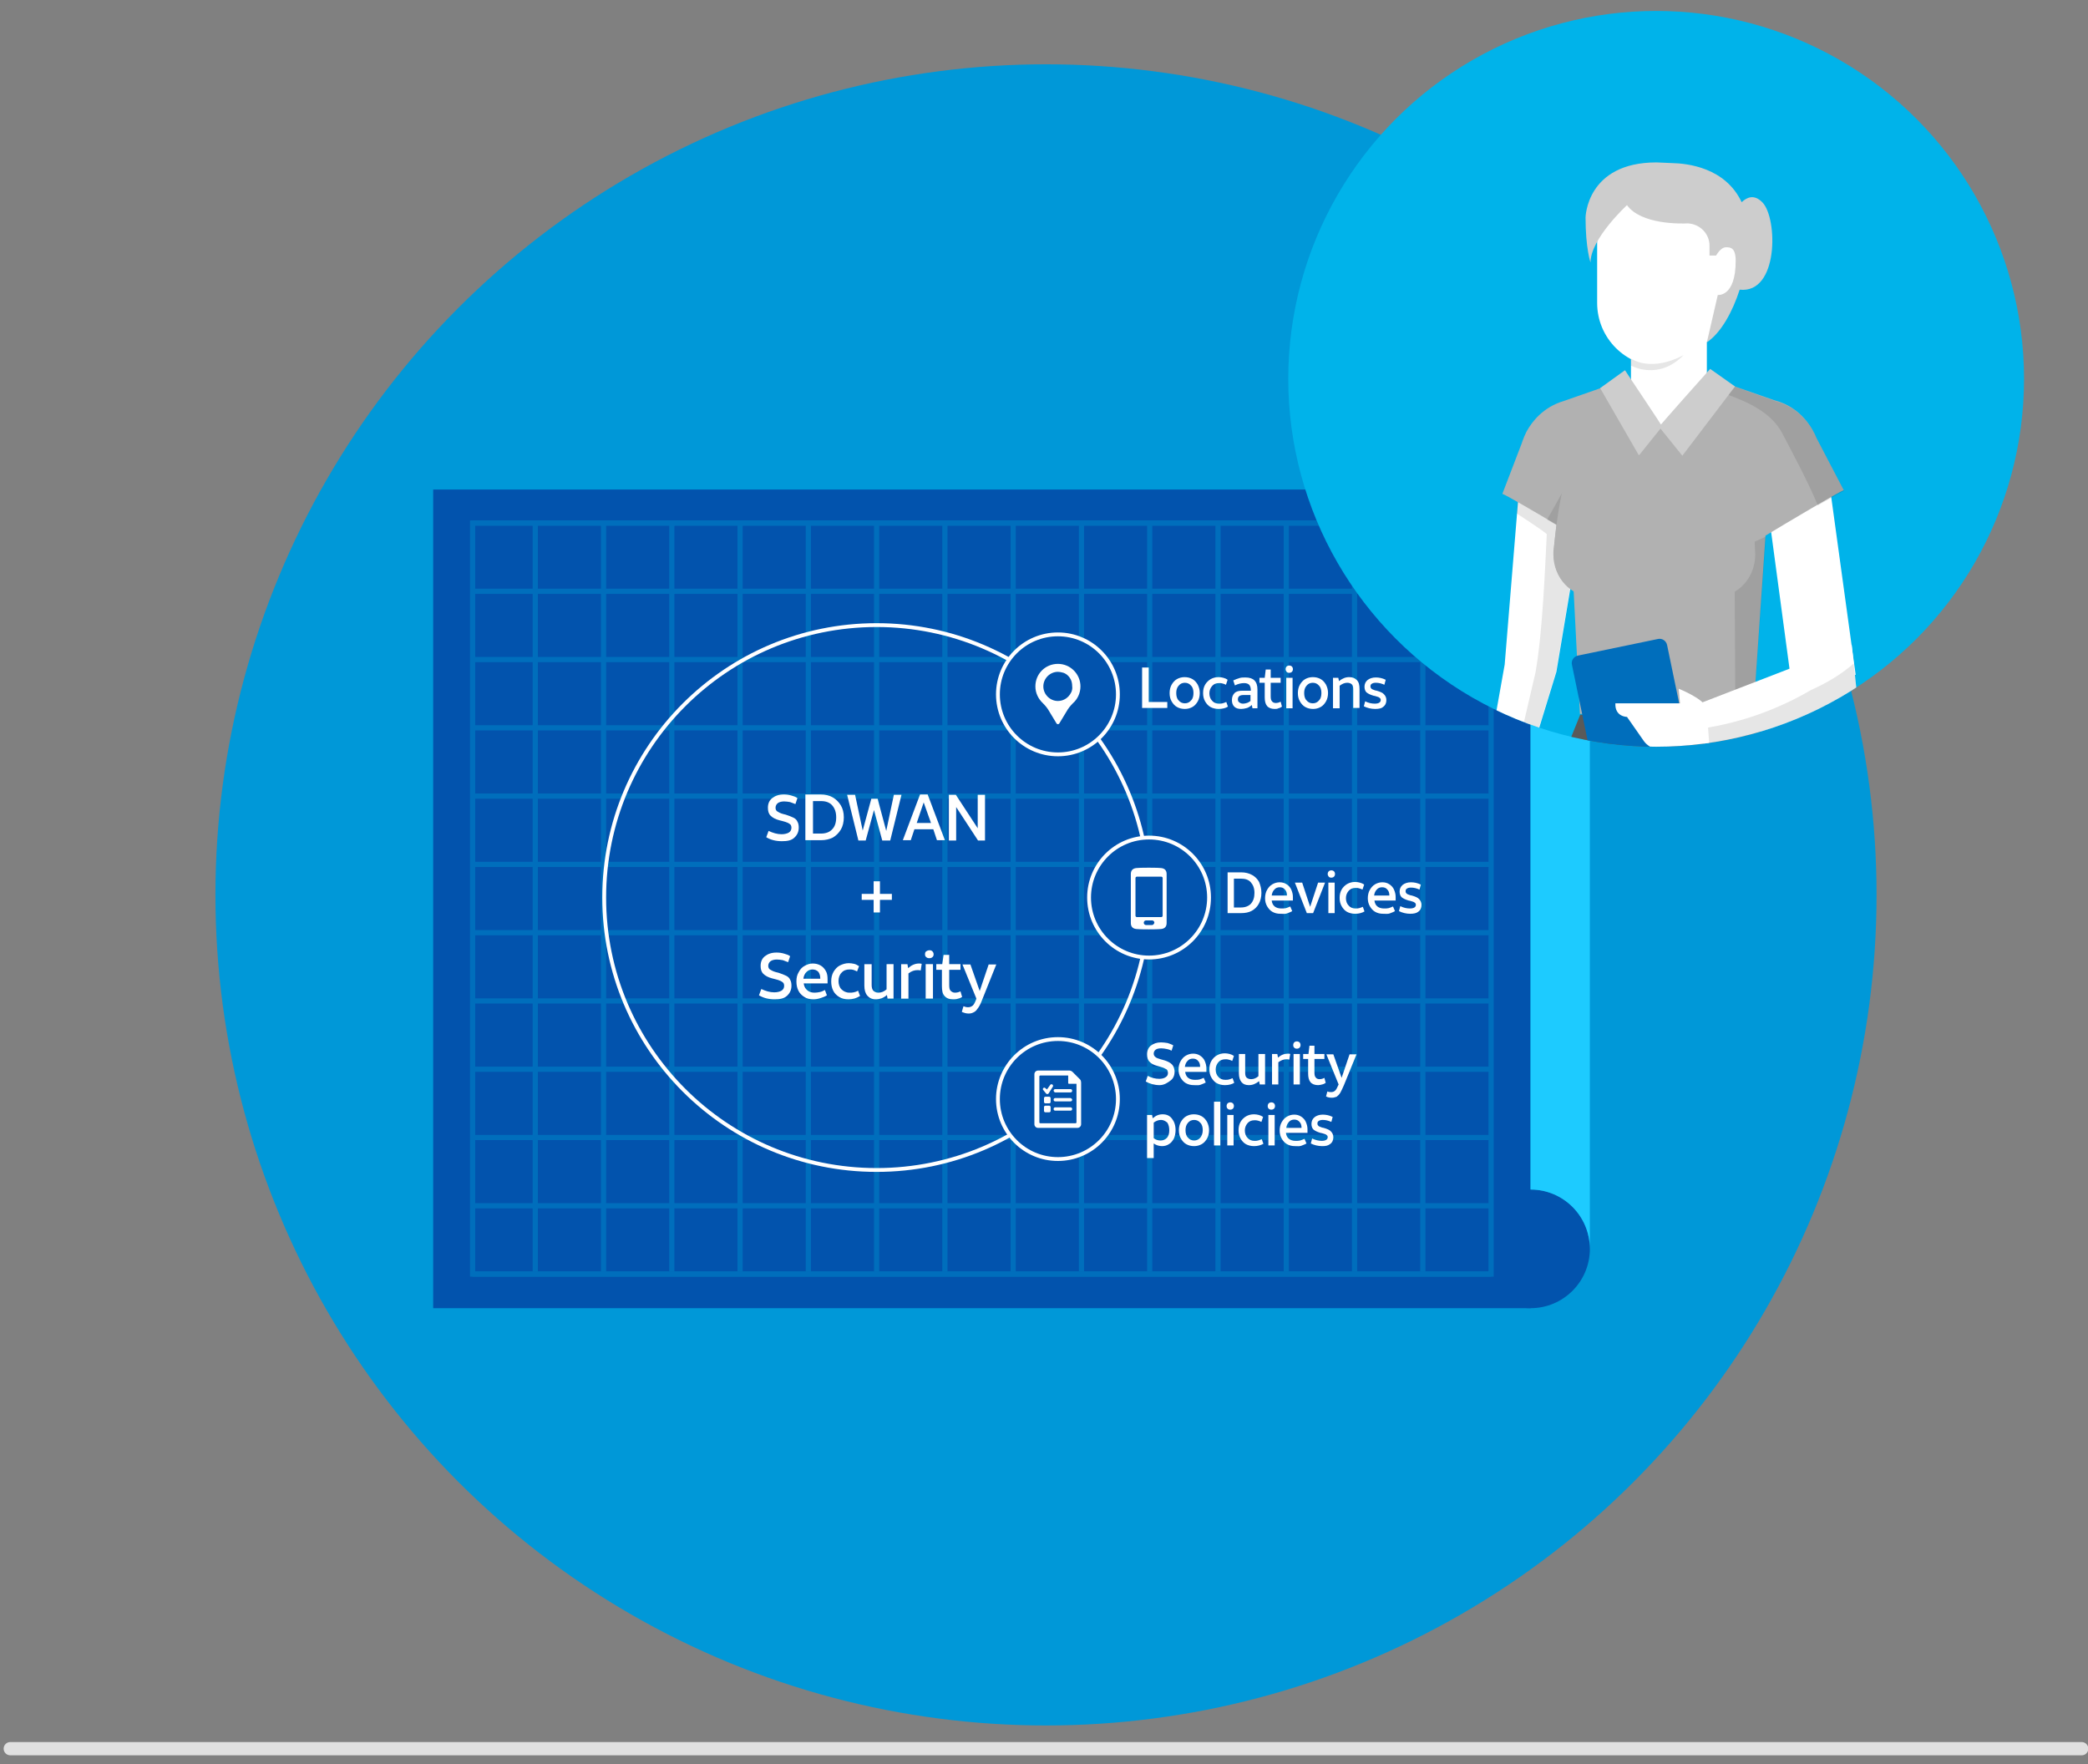 <?xml version="1.0" encoding="utf-8"?>
<!-- Generator: Adobe Illustrator 24.2.1, SVG Export Plug-In . SVG Version: 6.00 Build 0)  -->
<svg version="1.1" id="Layer_1" xmlns="http://www.w3.org/2000/svg" xmlns:xlink="http://www.w3.org/1999/xlink" x="0px" y="0px"
	 viewBox="0 0 630 532.3" style="enable-background:new 0 0 630 532.3;" xml:space="preserve">
<rect x="0" y="0" width="630" height="532.3" fill="#808080" stroke="none"/>
<style type="text/css">
	.st0{fill:#0098D8;}
	.st1{fill:none;stroke:#E0E0E0;stroke-width:4;stroke-linecap:round;stroke-miterlimit:10;}
	.st2{fill:#0253AD;}
	.st3{fill:#1DCBFF;}
	.st4{fill:none;stroke:#006EBC;stroke-width:1.566;stroke-miterlimit:10;}
	.st5{fill:none;stroke:#FFFFFF;stroke-width:1.157;stroke-miterlimit:10;}
	.st6{fill:#0253AD;stroke:#FFFFFF;stroke-width:1.157;stroke-miterlimit:10;}
	.st7{fill:#FFFFFF;}
	.st8{fill:#00B3EA;}
	.st9{clip-path:url(#SVGID_2_);}
	.st10{fill:#5A5A59;}
	.st11{fill:#372221;}
	.st12{opacity:0.1;}
	.st13{fill:#B1B1B1;}
	.st14{fill:#CDCDCD;}
	.st15{fill:#006EBC;}
	.st16{fill:none;}
</style>
<circle class="st0" cx="315.6" cy="270" r="250.6"/>
<line class="st1" x1="628.1" y1="527.6" x2="3.1" y2="527.6"/>
<rect x="130.7" y="147.7" class="st2" width="331.1" height="247"/>
<circle class="st2" cx="461.8" cy="376.8" r="17.9"/>
<path class="st3" d="M479.7,147.7c0-9.9-8-17.9-17.9-17.9v229.1c9.9,0,17.9,8,17.9,17.9V147.7z"/>
<g>
	<rect x="142.6" y="157.8" class="st4" width="307.3" height="226.6"/>
	<line class="st4" x1="161.5" y1="157.8" x2="161.5" y2="383.7"/>
	<line class="st4" x1="182.1" y1="157.8" x2="182.1" y2="383.7"/>
	<line class="st4" x1="202.7" y1="157.8" x2="202.7" y2="383.7"/>
	<line class="st4" x1="223.3" y1="157.8" x2="223.3" y2="383.7"/>
	<line class="st4" x1="243.9" y1="157.8" x2="243.9" y2="383.7"/>
	<line class="st4" x1="264.5" y1="157.8" x2="264.5" y2="383.7"/>
	<line class="st4" x1="285.1" y1="157.8" x2="285.1" y2="383.7"/>
	<line class="st4" x1="305.7" y1="157.8" x2="305.7" y2="383.7"/>
	<line class="st4" x1="326.3" y1="157.8" x2="326.3" y2="383.7"/>
	<line class="st4" x1="346.9" y1="157.8" x2="346.9" y2="383.7"/>
	<line class="st4" x1="367.5" y1="157.8" x2="367.5" y2="383.7"/>
	<line class="st4" x1="388.1" y1="157.8" x2="388.1" y2="383.7"/>
	<line class="st4" x1="408.7" y1="157.8" x2="408.7" y2="383.7"/>
	<line class="st4" x1="429.3" y1="157.8" x2="429.3" y2="383.7"/>
	<line class="st4" x1="142.6" y1="384.4" x2="449.9" y2="384.4"/>
	<line class="st4" x1="142.6" y1="363.8" x2="449.9" y2="363.8"/>
	<line class="st4" x1="142.6" y1="343.2" x2="449.9" y2="343.2"/>
	<line class="st4" x1="142.6" y1="322.6" x2="449.9" y2="322.6"/>
	<line class="st4" x1="142.6" y1="302" x2="449.9" y2="302"/>
	<line class="st4" x1="142.6" y1="281.4" x2="449.9" y2="281.4"/>
	<line class="st4" x1="142.6" y1="260.8" x2="449.9" y2="260.8"/>
	<line class="st4" x1="142.6" y1="240.2" x2="449.9" y2="240.2"/>
	<line class="st4" x1="142.6" y1="219.6" x2="449.9" y2="219.6"/>
	<line class="st4" x1="142.6" y1="199" x2="449.9" y2="199"/>
	<line class="st4" x1="142.6" y1="178.4" x2="449.9" y2="178.4"/>
	<line class="st4" x1="142.6" y1="157.8" x2="449.9" y2="157.8"/>
</g>
<circle class="st5" cx="264.5" cy="270.8" r="82.2"/>
<circle class="st6" cx="319.2" cy="209.5" r="18.1"/>
<circle class="st6" cx="319.2" cy="331.6" r="18.1"/>
<circle class="st6" cx="346.7" cy="270.8" r="18.1"/>
<g>
	<path class="st7" d="M235.9,253.8c-1.8,0-3.4-0.4-4.7-1.2l0.7-1.9c1.3,0.6,2.6,1,3.9,1c0.9,0,1.7-0.2,2.2-0.5
		c0.5-0.3,0.8-0.8,0.8-1.5c0-0.3-0.1-0.6-0.2-0.8c-0.2-0.2-0.4-0.4-0.8-0.6s-1-0.4-1.8-0.6l-0.8-0.2c-1.2-0.3-2.1-0.8-2.7-1.4
		c-0.6-0.6-0.8-1.4-0.8-2.4c0-1.2,0.4-2.2,1.3-2.9c0.9-0.7,2-1.1,3.5-1.1c0.8,0,1.5,0.1,2.2,0.3c0.7,0.2,1.4,0.4,1.9,0.8l-0.6,1.8
		c-0.5-0.2-1-0.4-1.6-0.6c-0.6-0.1-1.2-0.2-1.8-0.2c-0.8,0-1.5,0.2-1.9,0.5s-0.7,0.8-0.7,1.4c0,0.5,0.2,0.9,0.5,1.1s1,0.6,1.8,0.8
		l0.8,0.2c0.9,0.3,1.7,0.6,2.3,0.9c0.6,0.3,1,0.7,1.2,1.2c0.3,0.5,0.4,1.1,0.4,1.8c0,1.3-0.5,2.3-1.4,3.1S237.5,253.8,235.9,253.8z"
		/>
	<path class="st7" d="M254.6,246.6c0,1.4-0.3,2.7-0.9,3.7c-0.6,1-1.4,1.8-2.4,2.4c-1,0.5-2.2,0.8-3.6,0.8H243v-13.8h4.6
		c1.4,0,2.7,0.3,3.7,0.9c1,0.6,1.8,1.4,2.4,2.4C254.3,244,254.6,245.2,254.6,246.6z M252.3,246.6c0-1.5-0.4-2.7-1.2-3.6
		s-1.9-1.3-3.4-1.3h-2.4v9.8h2.4c1.4,0,2.6-0.4,3.4-1.3C251.9,249.4,252.3,248.2,252.3,246.6z"/>
	<path class="st7" d="M259,253.6l-3.4-13.8h2.4l2.3,10.8l2.6-9.6h1.9l2.6,9.7l2.3-10.9h2.3l-3.4,13.8h-2.4l-2.5-9.2l-2.5,9.2H259z"
		/>
	<path class="st7" d="M277.6,239.7h2.3l5.2,13.8h-2.4l-1.1-3.3h-5.7l-1.1,3.3h-2.4L277.6,239.7z M276.6,248.3h4.3l-2.2-6.2
		L276.6,248.3z"/>
	<path class="st7" d="M286.3,253.6v-13.8h2.1l6.6,10.1v-10.1h2.2v13.8h-2.1l-6.6-10.1v10.1H286.3z"/>
	<path class="st7" d="M263.6,275.3v-3.8h-3.6v-1.8h3.6v-3.8h1.9v3.8h3.6v1.8h-3.6v3.8H263.6z"/>
	<path class="st7" d="M233.7,301.5c-1.8,0-3.4-0.4-4.7-1.2l0.7-1.9c1.3,0.6,2.6,1,3.9,1c0.9,0,1.7-0.2,2.2-0.5
		c0.5-0.3,0.8-0.8,0.8-1.5c0-0.3-0.1-0.6-0.2-0.8c-0.2-0.2-0.4-0.4-0.8-0.6s-1-0.4-1.8-0.6l-0.8-0.2c-1.2-0.3-2.1-0.8-2.7-1.4
		c-0.6-0.6-0.8-1.4-0.8-2.4c0-1.2,0.4-2.2,1.3-2.9c0.9-0.7,2-1.1,3.5-1.1c0.8,0,1.5,0.1,2.2,0.3c0.7,0.2,1.4,0.4,1.9,0.8l-0.6,1.8
		c-0.5-0.2-1-0.4-1.6-0.6c-0.6-0.1-1.2-0.2-1.8-0.2c-0.8,0-1.5,0.2-1.9,0.5s-0.7,0.8-0.7,1.4c0,0.5,0.2,0.9,0.5,1.1s1,0.6,1.8,0.8
		l0.8,0.2c0.9,0.3,1.7,0.6,2.3,0.9c0.6,0.3,1,0.7,1.2,1.2c0.3,0.5,0.4,1.1,0.4,1.8c0,1.3-0.5,2.3-1.4,3.1S235.3,301.5,233.7,301.5z"
		/>
	<path class="st7" d="M245.4,301.5c-1,0-2-0.2-2.7-0.7c-0.8-0.5-1.4-1.1-1.8-1.9c-0.4-0.8-0.6-1.7-0.6-2.8c0-1.1,0.2-2,0.7-2.8
		c0.4-0.8,1-1.5,1.8-1.9c0.7-0.4,1.5-0.7,2.4-0.7c0.9,0,1.7,0.2,2.4,0.6s1.2,1,1.6,1.7c0.4,0.7,0.5,1.6,0.5,2.5c0,0.4,0,0.8,0,1.2
		h-7.2c0.1,0.9,0.5,1.6,1.1,2.1c0.6,0.5,1.3,0.7,2.2,0.7c0.6,0,1.1-0.1,1.6-0.2s0.9-0.3,1.5-0.6l0.6,1.6c-0.6,0.4-1.2,0.6-1.8,0.8
		C246.8,301.4,246.1,301.5,245.4,301.5z M245.1,292.5c-0.7,0-1.3,0.3-1.8,0.8c-0.5,0.5-0.8,1.2-0.9,2h5.1v-0.1c0-0.8-0.2-1.5-0.6-2
		C246.4,292.7,245.8,292.5,245.1,292.5z"/>
	<path class="st7" d="M256,301.5c-1.1,0-2-0.2-2.8-0.7c-0.8-0.5-1.4-1.1-1.8-1.9c-0.4-0.8-0.6-1.7-0.6-2.8c0-1.1,0.2-2,0.7-2.9
		c0.5-0.8,1.1-1.5,1.9-1.9c0.8-0.4,1.7-0.7,2.7-0.7c0.6,0,1.1,0.1,1.6,0.2c0.5,0.1,1,0.4,1.5,0.7l-0.6,1.6c-0.4-0.2-0.8-0.4-1.2-0.5
		c-0.3-0.1-0.7-0.1-1.1-0.1c-1,0-1.8,0.3-2.4,1c-0.6,0.6-0.9,1.5-0.9,2.5c0,1,0.3,1.9,0.9,2.5c0.6,0.6,1.4,1,2.4,1
		c0.5,0,0.9,0,1.3-0.1c0.4-0.1,0.8-0.2,1.3-0.5l0.6,1.6C258.4,301.2,257.3,301.5,256,301.5z"/>
	<path class="st7" d="M269.6,290.9v10.4h-1.8l-0.2-1.1c-0.5,0.5-1.1,0.8-1.6,1c-0.6,0.2-1.1,0.3-1.8,0.3c-1.1,0-1.9-0.4-2.5-1.1
		c-0.6-0.7-0.9-1.7-0.9-3v-6.5h2.2v6.3c0,0.8,0.2,1.4,0.5,1.7s0.8,0.6,1.5,0.6c0.9,0,1.7-0.3,2.5-1v-7.6H269.6z"/>
	<path class="st7" d="M277.8,292.8c-0.4-0.1-0.7-0.1-1-0.1c-0.9,0-1.8,0.3-2.7,1v7.6h-2.2v-10.4h1.9l0.2,1.2c1-0.9,2.1-1.4,3.3-1.4
		c0.2,0,0.5,0,0.8,0.1L277.8,292.8z"/>
	<path class="st7" d="M279.1,287.9c0-0.4,0.1-0.7,0.4-0.9s0.6-0.3,0.9-0.3c0.4,0,0.7,0.1,0.9,0.3c0.2,0.2,0.4,0.5,0.4,0.9
		c0,0.4-0.1,0.7-0.4,0.9c-0.2,0.2-0.5,0.3-0.9,0.3c-0.4,0-0.7-0.1-0.9-0.3C279.2,288.6,279.1,288.3,279.1,287.9z M279.3,290.9h2.2
		v10.4h-2.2V290.9z"/>
	<path class="st7" d="M287.6,301.5c-1.2,0-2-0.3-2.6-1c-0.6-0.6-0.8-1.6-0.8-3v-4.9h-1.7v-1.7h1.8l0.4-2.8h1.7v2.8h3.4v1.7h-3.4v4.6
		c0,0.8,0.1,1.4,0.4,1.7s0.7,0.6,1.3,0.6c0.6,0,1.1-0.1,1.7-0.4l0.5,1.7c-0.3,0.2-0.7,0.4-1.2,0.5
		C288.5,301.5,288.1,301.5,287.6,301.5z"/>
	<path class="st7" d="M292.3,305.8c-0.8,0-1.4-0.2-2.1-0.5l0.5-1.7c0.5,0.2,0.9,0.3,1.4,0.3c0.6,0,1-0.2,1.4-0.5
		c0.4-0.4,0.7-1,1-1.8l0.1-0.3l-4.2-10.3h2.4l2.8,8l2.7-8h2.3l-4.2,10.5c-0.4,1.1-0.8,1.9-1.2,2.5c-0.4,0.6-0.8,1.1-1.2,1.3
		C293.5,305.6,293,305.8,292.3,305.8z"/>
</g>
<g>
	<path class="st7" d="M344.6,201.4h2v10.4h5.6v1.8h-7.6V201.4z"/>
	<path class="st7" d="M362,209.1c0,0.9-0.2,1.8-0.6,2.5c-0.4,0.7-0.9,1.3-1.6,1.7c-0.7,0.4-1.5,0.6-2.3,0.6c-0.9,0-1.7-0.2-2.4-0.6
		c-0.7-0.4-1.2-1-1.6-1.7c-0.4-0.7-0.6-1.5-0.6-2.5c0-0.9,0.2-1.8,0.6-2.5c0.4-0.7,0.9-1.3,1.6-1.7s1.5-0.6,2.3-0.6
		c0.9,0,1.7,0.2,2.4,0.6c0.7,0.4,1.2,1,1.6,1.7C361.8,207.4,362,208.2,362,209.1z M360.1,209.1c0-0.9-0.2-1.7-0.7-2.2
		c-0.5-0.6-1.1-0.9-1.9-0.9c-0.8,0-1.4,0.3-1.9,0.9c-0.5,0.6-0.7,1.3-0.7,2.2c0,0.9,0.2,1.7,0.7,2.2c0.5,0.6,1.1,0.9,1.9,0.9
		c0.8,0,1.4-0.3,1.9-0.9C359.9,210.8,360.1,210,360.1,209.1z"/>
	<path class="st7" d="M367.7,213.9c-0.9,0-1.8-0.2-2.5-0.6c-0.7-0.4-1.2-1-1.6-1.7c-0.4-0.7-0.6-1.5-0.6-2.5c0-1,0.2-1.8,0.6-2.5
		c0.4-0.7,1-1.3,1.7-1.7s1.5-0.6,2.4-0.6c0.5,0,1,0.1,1.4,0.2c0.4,0.1,0.9,0.3,1.3,0.6l-0.5,1.5c-0.4-0.2-0.7-0.3-1.1-0.4
		c-0.3-0.1-0.6-0.1-1-0.1c-0.9,0-1.6,0.3-2.1,0.9c-0.5,0.6-0.8,1.3-0.8,2.2c0,0.9,0.3,1.7,0.8,2.2c0.5,0.6,1.2,0.9,2.1,0.9
		c0.4,0,0.8,0,1.1-0.1c0.3-0.1,0.7-0.2,1.1-0.4l0.5,1.4C369.9,213.6,368.9,213.9,367.7,213.9z"/>
	<path class="st7" d="M374.5,213.9c-0.9,0-1.6-0.2-2.1-0.7c-0.5-0.5-0.7-1.2-0.7-2c0-0.9,0.3-1.6,0.8-2.1c0.5-0.5,1.3-0.7,2.3-0.7
		h2.6v-0.2c0-0.7-0.2-1.3-0.5-1.6c-0.3-0.3-0.8-0.5-1.5-0.5c-0.9,0-1.8,0.2-2.8,0.7l-0.5-1.5c0.6-0.3,1.2-0.5,1.8-0.7
		s1.2-0.2,1.9-0.2c1.2,0,2.1,0.3,2.7,0.9c0.6,0.6,0.9,1.5,0.9,2.7v5.7h-1.5l-0.2-1c-0.4,0.4-0.9,0.7-1.4,0.9
		C375.6,213.8,375,213.9,374.5,213.9z M375.1,212.3c0.4,0,0.7-0.1,1.1-0.2c0.4-0.1,0.8-0.4,1.1-0.6v-1.8h-2.1
		c-1.1,0-1.7,0.4-1.7,1.3c0,0.4,0.1,0.7,0.4,0.9C374.3,212.2,374.6,212.3,375.1,212.3z"/>
	<path class="st7" d="M384.6,213.9c-1,0-1.8-0.3-2.3-0.9c-0.5-0.6-0.7-1.5-0.7-2.6v-4.4H380v-1.5h1.6l0.3-2.5h1.5v2.5h3v1.5h-3v4.1
		c0,0.7,0.1,1.2,0.4,1.5c0.2,0.3,0.6,0.5,1.1,0.5s1-0.1,1.5-0.4l0.4,1.5c-0.3,0.2-0.6,0.4-1.1,0.5
		C385.4,213.9,385,213.9,384.6,213.9z"/>
	<path class="st7" d="M387.9,201.9c0-0.3,0.1-0.6,0.3-0.8c0.2-0.2,0.5-0.3,0.8-0.3c0.3,0,0.6,0.1,0.8,0.3c0.2,0.2,0.3,0.5,0.3,0.8
		c0,0.3-0.1,0.6-0.3,0.8c-0.2,0.2-0.5,0.3-0.8,0.3c-0.4,0-0.6-0.1-0.8-0.3C388,202.4,387.9,202.2,387.9,201.9z M388.1,204.5h1.9v9.2
		h-1.9V204.5z"/>
	<path class="st7" d="M400.7,209.1c0,0.9-0.2,1.8-0.6,2.5c-0.4,0.7-0.9,1.3-1.6,1.7c-0.7,0.4-1.5,0.6-2.3,0.6
		c-0.9,0-1.7-0.2-2.4-0.6c-0.7-0.4-1.2-1-1.6-1.7c-0.4-0.7-0.6-1.5-0.6-2.5c0-0.9,0.2-1.8,0.6-2.5c0.4-0.7,0.9-1.3,1.6-1.7
		s1.5-0.6,2.3-0.6c0.9,0,1.7,0.2,2.4,0.6c0.7,0.4,1.2,1,1.6,1.7C400.5,207.4,400.7,208.2,400.7,209.1z M398.7,209.1
		c0-0.9-0.2-1.7-0.7-2.2c-0.5-0.6-1.1-0.9-1.9-0.9c-0.8,0-1.4,0.3-1.9,0.9c-0.5,0.6-0.7,1.3-0.7,2.2c0,0.9,0.2,1.7,0.7,2.2
		c0.5,0.6,1.1,0.9,1.9,0.9c0.8,0,1.4-0.3,1.9-0.9C398.5,210.8,398.7,210,398.7,209.1z"/>
	<path class="st7" d="M402.2,213.7v-9.2h1.6l0.2,1c0.5-0.4,1-0.7,1.5-0.9c0.5-0.2,1-0.3,1.6-0.3c1,0,1.7,0.3,2.3,0.9
		s0.8,1.5,0.8,2.7v5.7h-1.9v-5.6c0-0.7-0.1-1.2-0.4-1.5c-0.3-0.3-0.8-0.5-1.4-0.5c-0.8,0-1.5,0.3-2.3,0.9v6.8H402.2z"/>
	<path class="st7" d="M414.9,213.9c-1.2,0-2.4-0.3-3.4-0.8l0.4-1.5c1,0.5,2,0.7,2.9,0.7c1.2,0,1.8-0.4,1.8-1.1
		c0-0.3-0.1-0.5-0.4-0.7c-0.2-0.2-0.7-0.3-1.3-0.5l-0.5-0.1c-1-0.3-1.6-0.6-2.1-1c-0.4-0.4-0.6-1-0.6-1.7c0-0.8,0.3-1.5,0.9-2
		s1.5-0.8,2.5-0.8c1,0,2,0.2,3,0.7l-0.4,1.5c-0.9-0.4-1.7-0.6-2.6-0.6c-0.5,0-0.9,0.1-1.2,0.3c-0.3,0.2-0.4,0.4-0.4,0.8
		c0,0.3,0.1,0.5,0.3,0.7c0.2,0.2,0.6,0.3,1.1,0.5l0.5,0.1c1,0.3,1.8,0.6,2.2,1.1c0.4,0.4,0.7,1,0.7,1.7c0,0.9-0.3,1.6-1,2.1
		C416.9,213.7,416.1,213.9,414.9,213.9z"/>
</g>
<g>
	<path class="st7" d="M380.6,269.4c0,1.3-0.3,2.4-0.8,3.3s-1.2,1.6-2.1,2.1c-0.9,0.5-2,0.7-3.2,0.7h-4.1v-12.3h4.1
		c1.3,0,2.4,0.3,3.3,0.8c0.9,0.5,1.6,1.2,2.1,2.1C380.3,267.1,380.6,268.1,380.6,269.4z M378.5,269.4c0-1.4-0.4-2.4-1.1-3.2
		c-0.7-0.8-1.7-1.1-3-1.1h-2.1v8.7h2.1c1.3,0,2.3-0.4,3-1.1C378.2,271.8,378.5,270.7,378.5,269.4z"/>
	<path class="st7" d="M386.3,275.7c-0.9,0-1.7-0.2-2.4-0.6c-0.7-0.4-1.2-1-1.6-1.7c-0.4-0.7-0.6-1.5-0.6-2.4c0-0.9,0.2-1.8,0.6-2.5
		c0.4-0.7,0.9-1.3,1.6-1.7s1.4-0.6,2.2-0.6c0.8,0,1.5,0.2,2.1,0.6c0.6,0.4,1.1,0.9,1.4,1.6c0.3,0.7,0.5,1.4,0.5,2.2
		c0,0.3,0,0.7,0,1.1h-6.4c0.1,0.8,0.4,1.4,0.9,1.8c0.5,0.4,1.2,0.6,2,0.6c0.5,0,1,0,1.4-0.1c0.4-0.1,0.8-0.3,1.3-0.5l0.6,1.4
		c-0.5,0.3-1.1,0.5-1.6,0.7S387,275.7,386.3,275.7z M386.1,267.7c-0.6,0-1.2,0.2-1.6,0.7c-0.4,0.4-0.7,1-0.8,1.8h4.6v-0.1
		c0-0.7-0.2-1.3-0.6-1.7C387.3,267.9,386.8,267.7,386.1,267.7z"/>
	<path class="st7" d="M394.3,275.5l-3.6-9.2h2.2l2.4,7.3l2.4-7.3h2.1l-3.6,9.2H394.3z"/>
	<path class="st7" d="M400.6,263.7c0-0.3,0.1-0.6,0.3-0.8c0.2-0.2,0.5-0.3,0.8-0.3c0.3,0,0.6,0.1,0.8,0.3c0.2,0.2,0.3,0.5,0.3,0.8
		c0,0.3-0.1,0.6-0.3,0.8c-0.2,0.2-0.5,0.3-0.8,0.3c-0.4,0-0.6-0.1-0.8-0.3C400.7,264.2,400.6,264,400.6,263.7z M400.8,266.3h1.9v9.2
		h-1.9V266.3z"/>
	<path class="st7" d="M408.9,275.7c-0.9,0-1.8-0.2-2.5-0.6c-0.7-0.4-1.2-1-1.6-1.7c-0.4-0.7-0.6-1.5-0.6-2.5c0-1,0.2-1.8,0.6-2.5
		c0.4-0.7,1-1.3,1.7-1.7s1.5-0.6,2.4-0.6c0.5,0,1,0.1,1.4,0.2c0.4,0.1,0.9,0.3,1.3,0.6l-0.5,1.5c-0.4-0.2-0.7-0.3-1.1-0.4
		c-0.3-0.1-0.6-0.1-1-0.1c-0.9,0-1.6,0.3-2.1,0.9c-0.5,0.6-0.8,1.3-0.8,2.2c0,0.9,0.3,1.7,0.8,2.2c0.5,0.6,1.2,0.9,2.1,0.9
		c0.4,0,0.8,0,1.1-0.1c0.3-0.1,0.7-0.2,1.1-0.4l0.5,1.4C411,275.4,410.1,275.7,408.9,275.7z"/>
	<path class="st7" d="M417.3,275.7c-0.9,0-1.7-0.2-2.4-0.6c-0.7-0.4-1.2-1-1.6-1.7c-0.4-0.7-0.6-1.5-0.6-2.4c0-0.9,0.2-1.8,0.6-2.5
		c0.4-0.7,0.9-1.3,1.6-1.7s1.4-0.6,2.2-0.6c0.8,0,1.5,0.2,2.1,0.6c0.6,0.4,1.1,0.9,1.4,1.6c0.3,0.7,0.5,1.4,0.5,2.2
		c0,0.3,0,0.7,0,1.1h-6.4c0.1,0.8,0.4,1.4,0.9,1.8c0.5,0.4,1.2,0.6,2,0.6c0.5,0,1,0,1.4-0.1c0.4-0.1,0.8-0.3,1.3-0.5l0.6,1.4
		c-0.5,0.3-1.1,0.5-1.6,0.7S418,275.7,417.3,275.7z M417,267.7c-0.6,0-1.2,0.2-1.6,0.7c-0.4,0.4-0.7,1-0.8,1.8h4.6v-0.1
		c0-0.7-0.2-1.3-0.6-1.7C418.2,267.9,417.7,267.7,417,267.7z"/>
	<path class="st7" d="M425.5,275.7c-1.2,0-2.4-0.3-3.4-0.8l0.4-1.5c1,0.5,2,0.7,2.9,0.7c1.2,0,1.8-0.4,1.8-1.1
		c0-0.3-0.1-0.5-0.4-0.7c-0.2-0.2-0.7-0.3-1.3-0.5l-0.5-0.1c-1-0.3-1.6-0.6-2.1-1c-0.4-0.4-0.6-1-0.6-1.7c0-0.8,0.3-1.5,0.9-2
		s1.5-0.8,2.5-0.8c1,0,2,0.2,3,0.7l-0.4,1.5c-0.9-0.4-1.7-0.6-2.6-0.6c-0.5,0-0.9,0.1-1.2,0.3c-0.3,0.2-0.4,0.4-0.4,0.8
		c0,0.3,0.1,0.5,0.3,0.7c0.2,0.2,0.6,0.3,1.1,0.5l0.5,0.1c1,0.3,1.8,0.6,2.2,1.1c0.4,0.4,0.7,1,0.7,1.7c0,0.9-0.3,1.6-1,2.1
		C427.4,275.5,426.6,275.7,425.5,275.7z"/>
</g>
<g>
	<path class="st7" d="M349.9,327.4c-1.6,0-3-0.4-4.2-1.1l0.6-1.7c1.1,0.6,2.3,0.9,3.5,0.9c0.8,0,1.5-0.2,1.9-0.5
		c0.5-0.3,0.7-0.7,0.7-1.3c0-0.3-0.1-0.6-0.2-0.8c-0.1-0.2-0.4-0.4-0.7-0.5c-0.3-0.2-0.9-0.4-1.6-0.6l-0.7-0.2
		c-1.1-0.3-1.9-0.7-2.4-1.3c-0.5-0.5-0.7-1.3-0.7-2.2c0-1.1,0.4-2,1.1-2.6c0.8-0.6,1.8-1,3.1-1c0.7,0,1.3,0.1,2,0.2
		c0.6,0.2,1.2,0.4,1.7,0.7l-0.5,1.6c-0.4-0.2-0.9-0.4-1.5-0.5c-0.5-0.1-1-0.2-1.6-0.2c-0.7,0-1.3,0.1-1.7,0.4
		c-0.4,0.3-0.6,0.7-0.6,1.2c0,0.4,0.2,0.8,0.5,1c0.3,0.3,0.9,0.5,1.6,0.7l0.7,0.2c0.8,0.2,1.5,0.5,2,0.8c0.5,0.3,0.9,0.7,1.1,1.1
		c0.2,0.4,0.4,1,0.4,1.6c0,1.2-0.4,2.1-1.2,2.7S351.3,327.4,349.9,327.4z"/>
	<path class="st7" d="M360.2,327.4c-0.9,0-1.7-0.2-2.4-0.6s-1.2-1-1.6-1.7c-0.4-0.7-0.6-1.5-0.6-2.4c0-0.9,0.2-1.8,0.6-2.5
		c0.4-0.7,0.9-1.3,1.6-1.7s1.4-0.6,2.2-0.6c0.8,0,1.5,0.2,2.1,0.6c0.6,0.4,1.1,0.9,1.4,1.6c0.3,0.7,0.5,1.4,0.5,2.2
		c0,0.3,0,0.7,0,1.1h-6.4c0.1,0.8,0.4,1.4,0.9,1.8c0.5,0.4,1.2,0.6,2,0.6c0.5,0,1,0,1.4-0.1c0.4-0.1,0.8-0.3,1.3-0.5l0.6,1.4
		c-0.5,0.3-1.1,0.5-1.6,0.7S360.9,327.4,360.2,327.4z M359.9,319.4c-0.6,0-1.2,0.2-1.6,0.7c-0.4,0.4-0.7,1-0.8,1.8h4.6v-0.1
		c0-0.7-0.2-1.3-0.6-1.7C361.1,319.6,360.6,319.4,359.9,319.4z"/>
	<path class="st7" d="M369.6,327.4c-0.9,0-1.8-0.2-2.5-0.6c-0.7-0.4-1.2-1-1.6-1.7c-0.4-0.7-0.6-1.5-0.6-2.5c0-1,0.2-1.8,0.6-2.5
		c0.4-0.7,1-1.3,1.7-1.7s1.5-0.6,2.4-0.6c0.5,0,1,0.1,1.4,0.2c0.4,0.1,0.9,0.3,1.3,0.6l-0.5,1.5c-0.4-0.2-0.7-0.3-1.1-0.4
		c-0.3-0.1-0.6-0.1-1-0.1c-0.9,0-1.6,0.3-2.1,0.9c-0.5,0.6-0.8,1.3-0.8,2.2c0,0.9,0.3,1.7,0.8,2.2c0.5,0.6,1.2,0.9,2.1,0.9
		c0.4,0,0.8,0,1.1-0.1c0.3-0.1,0.7-0.2,1.1-0.4l0.5,1.4C371.8,327.1,370.8,327.4,369.6,327.4z"/>
	<path class="st7" d="M381.7,318v9.2h-1.6l-0.2-1c-0.5,0.4-1,0.7-1.5,0.9s-1,0.3-1.6,0.3c-1,0-1.7-0.3-2.2-0.9s-0.8-1.5-0.8-2.7V318
		h1.9v5.6c0,0.7,0.1,1.2,0.4,1.5c0.3,0.3,0.8,0.5,1.4,0.5c0.8,0,1.5-0.3,2.2-0.9V318H381.7z"/>
	<path class="st7" d="M389,319.7c-0.3-0.1-0.6-0.1-0.9-0.1c-0.8,0-1.6,0.3-2.4,0.9v6.7h-1.9V318h1.6l0.2,1.1c0.9-0.8,1.9-1.2,3-1.2
		c0.2,0,0.5,0,0.7,0.1L389,319.7z"/>
	<path class="st7" d="M390.2,315.3c0-0.3,0.1-0.6,0.3-0.8c0.2-0.2,0.5-0.3,0.8-0.3c0.3,0,0.6,0.1,0.8,0.3c0.2,0.2,0.3,0.5,0.3,0.8
		c0,0.3-0.1,0.6-0.3,0.8c-0.2,0.2-0.5,0.3-0.8,0.3c-0.4,0-0.6-0.1-0.8-0.3C390.3,315.9,390.2,315.7,390.2,315.3z M390.3,318h1.9v9.2
		h-1.9V318z"/>
	<path class="st7" d="M397.7,327.4c-1,0-1.8-0.3-2.3-0.9c-0.5-0.6-0.7-1.5-0.7-2.6v-4.4h-1.5V318h1.6l0.3-2.5h1.5v2.5h3v1.5h-3v4.1
		c0,0.7,0.1,1.2,0.4,1.5c0.2,0.3,0.6,0.5,1.1,0.5s1-0.1,1.5-0.4l0.4,1.5c-0.3,0.2-0.6,0.4-1.1,0.5
		C398.5,327.3,398.1,327.4,397.7,327.4z"/>
	<path class="st7" d="M401.9,331.2c-0.7,0-1.3-0.1-1.8-0.4l0.4-1.5c0.4,0.2,0.8,0.2,1.2,0.2c0.5,0,0.9-0.2,1.2-0.5
		c0.3-0.3,0.6-0.9,0.9-1.6l0.1-0.2l-3.7-9.1h2.1l2.5,7.1l2.4-7.1h2.1l-3.8,9.3c-0.4,1-0.8,1.7-1.1,2.3c-0.3,0.5-0.7,0.9-1.1,1.2
		C402.9,331,402.5,331.2,401.9,331.2z"/>
	<path class="st7" d="M346.1,349.4v-13h1.5l0.2,1c0.5-0.4,0.9-0.7,1.4-0.9c0.5-0.2,1-0.3,1.6-0.3c1.2,0,2.1,0.4,2.8,1.3
		c0.7,0.9,1.1,2,1.1,3.5c0,0.9-0.2,1.8-0.5,2.5c-0.4,0.7-0.8,1.3-1.5,1.7c-0.6,0.4-1.3,0.6-2.1,0.6c-0.9,0-1.8-0.3-2.5-0.8v4.4
		H346.1z M350.3,337.9c-0.8,0-1.5,0.3-2.2,0.8v4.7c0.6,0.5,1.3,0.7,2.1,0.7c0.8,0,1.4-0.3,1.9-0.8c0.5-0.6,0.7-1.3,0.7-2.3
		c0-0.9-0.2-1.7-0.6-2.3C351.6,338.2,351,337.9,350.3,337.9z"/>
	<path class="st7" d="M364.8,341c0,0.9-0.2,1.8-0.6,2.5c-0.4,0.7-0.9,1.3-1.6,1.7c-0.7,0.4-1.5,0.6-2.3,0.6c-0.9,0-1.7-0.2-2.4-0.6
		s-1.2-1-1.6-1.7c-0.4-0.7-0.6-1.5-0.6-2.5c0-0.9,0.2-1.8,0.6-2.5c0.4-0.7,0.9-1.3,1.6-1.7s1.5-0.6,2.3-0.6c0.9,0,1.7,0.2,2.4,0.6
		s1.2,1,1.6,1.7C364.6,339.3,364.8,340.1,364.8,341z M362.9,341c0-0.9-0.2-1.7-0.7-2.2c-0.5-0.6-1.1-0.9-1.9-0.9
		c-0.8,0-1.4,0.3-1.9,0.9c-0.5,0.6-0.7,1.3-0.7,2.2c0,0.9,0.2,1.7,0.7,2.2c0.5,0.6,1.1,0.9,1.9,0.9c0.8,0,1.4-0.3,1.9-0.9
		C362.6,342.7,362.9,341.9,362.9,341z"/>
	<path class="st7" d="M366.3,332.4h1.9v13.2h-1.9V332.4z"/>
	<path class="st7" d="M370.1,333.7c0-0.3,0.1-0.6,0.3-0.8c0.2-0.2,0.5-0.3,0.8-0.3c0.3,0,0.6,0.1,0.8,0.3c0.2,0.2,0.3,0.5,0.3,0.8
		c0,0.3-0.1,0.6-0.3,0.8c-0.2,0.2-0.5,0.3-0.8,0.3c-0.4,0-0.6-0.1-0.8-0.3C370.2,334.3,370.1,334.1,370.1,333.7z M370.3,336.4h1.9
		v9.2h-1.9V336.4z"/>
	<path class="st7" d="M378.4,345.8c-0.9,0-1.8-0.2-2.5-0.6c-0.7-0.4-1.2-1-1.6-1.7c-0.4-0.7-0.6-1.5-0.6-2.5c0-1,0.2-1.8,0.6-2.5
		c0.4-0.7,1-1.3,1.7-1.7s1.5-0.6,2.4-0.6c0.5,0,1,0.1,1.4,0.2c0.4,0.1,0.9,0.3,1.3,0.6l-0.5,1.5c-0.4-0.2-0.7-0.3-1.1-0.4
		c-0.3-0.1-0.6-0.1-1-0.1c-0.9,0-1.6,0.3-2.1,0.9c-0.5,0.6-0.8,1.3-0.8,2.2c0,0.9,0.3,1.7,0.8,2.2c0.5,0.6,1.2,0.9,2.1,0.9
		c0.4,0,0.8,0,1.1-0.1c0.3-0.1,0.7-0.2,1.1-0.4l0.5,1.4C380.5,345.5,379.5,345.8,378.4,345.8z"/>
	<path class="st7" d="M382.5,333.7c0-0.3,0.1-0.6,0.3-0.8c0.2-0.2,0.5-0.3,0.8-0.3c0.3,0,0.6,0.1,0.8,0.3c0.2,0.2,0.3,0.5,0.3,0.8
		c0,0.3-0.1,0.6-0.3,0.8c-0.2,0.2-0.5,0.3-0.8,0.3c-0.4,0-0.6-0.1-0.8-0.3C382.6,334.3,382.5,334.1,382.5,333.7z M382.7,336.4h1.9
		v9.2h-1.9V336.4z"/>
	<path class="st7" d="M390.7,345.8c-0.9,0-1.7-0.2-2.4-0.6s-1.2-1-1.6-1.7c-0.4-0.7-0.6-1.5-0.6-2.4c0-0.9,0.2-1.8,0.6-2.5
		c0.4-0.7,0.9-1.3,1.6-1.7s1.4-0.6,2.2-0.6c0.8,0,1.5,0.2,2.1,0.6c0.6,0.4,1.1,0.9,1.4,1.6c0.3,0.7,0.5,1.4,0.5,2.2
		c0,0.3,0,0.7,0,1.1H388c0.1,0.8,0.4,1.4,0.9,1.8c0.5,0.4,1.2,0.6,2,0.6c0.5,0,1,0,1.4-0.1c0.4-0.1,0.8-0.3,1.3-0.5l0.6,1.4
		c-0.5,0.3-1.1,0.5-1.6,0.7S391.4,345.8,390.7,345.8z M390.5,337.8c-0.6,0-1.2,0.2-1.6,0.7c-0.4,0.4-0.7,1-0.8,1.8h4.6v-0.1
		c0-0.7-0.2-1.3-0.6-1.7C391.7,338,391.2,337.8,390.5,337.8z"/>
	<path class="st7" d="M398.9,345.8c-1.2,0-2.4-0.3-3.4-0.8l0.4-1.5c1,0.5,2,0.7,2.9,0.7c1.2,0,1.8-0.4,1.8-1.1
		c0-0.3-0.1-0.5-0.4-0.7c-0.2-0.2-0.7-0.3-1.3-0.5l-0.5-0.1c-1-0.3-1.6-0.6-2.1-1c-0.4-0.4-0.6-1-0.6-1.7c0-0.8,0.3-1.5,0.9-2
		c0.6-0.5,1.5-0.8,2.5-0.8c1,0,2,0.2,3,0.7l-0.4,1.5c-0.9-0.4-1.7-0.6-2.6-0.6c-0.5,0-0.9,0.1-1.2,0.3c-0.3,0.2-0.4,0.4-0.4,0.8
		c0,0.3,0.1,0.5,0.3,0.7c0.2,0.2,0.6,0.3,1.1,0.5l0.5,0.1c1,0.3,1.8,0.6,2.2,1.1c0.4,0.4,0.7,1,0.7,1.7c0,0.9-0.3,1.6-1,2.1
		S400,345.8,398.9,345.8z"/>
</g>
<g>
	<circle class="st8" cx="499.7" cy="114.3" r="111"/>
	<g>
		<defs>
			<circle id="SVGID_1_" cx="499.7" cy="114.3" r="111"/>
		</defs>
		<clipPath id="SVGID_2_">
			<use xlink:href="#SVGID_1_"  style="overflow:visible;"/>
		</clipPath>
		<g class="st9">
			<g>
				<polygon class="st7" points="532.7,147.9 540.4,205.2 559.9,203.6 551.2,140.3 				"/>
				<path class="st10" d="M529.1,215.6l13.8,33.3l-0.6,219L529,468l-23-192.3l-3.9,0.2l-6.8,192h-14l-18.5-217.6l14-34.7
					C477.2,215.9,528.8,215.7,529.1,215.6z"/>
				<path class="st11" d="M515.1,475.5L529,468l13.3-0.1c0,0,3.8,7.6,2.5,16.2h-39.9C504.8,484.1,505.5,476.5,515.1,475.5z"/>
				<path class="st12" d="M538.9,467.9h3.4c0,0,3.8,7.6,2.5,16.2h-7.6c2-3.4,3.1-7.3,2.8-11.3C539.8,471,539.5,469.4,538.9,467.9z"
					/>
				<path class="st11" d="M460,475.5l21.3-7.6h14c0,0,3.8,7.6,2.5,16.2h-48.1C449.7,484.1,450.4,476.5,460,475.5z"/>
				<path class="st12" d="M492.9,472.2c-0.2-1.5-0.5-3-1-4.3h3.5c0,0,3.8,7.6,2.5,16.2h-8.3C492,480.7,493.5,476.6,492.9,472.2z"/>
				<path class="st7" d="M444.7,252.7l9.3-52.2l5.1-62.4l21.7-2.3l-11.2,66.9l-15.6,50.8l0.1,0l3.3,11.8l1.4,13
					c-3.2,0.2-4.6-3.9-5-6.6s-2.5-1.8-2.5-1.8s-0.7,14.4-0.9,17.6c-0.2,3.2-3.2,2.5-3.2,2.5l-4.6-5.5l-3.1-12.2l5.3-19.6
					L444.7,252.7z"/>
				<path class="st12" d="M466.7,161.2c0-0.4-9.1-6.3-9.1-6.3l1.4-16.8l21.7-2.3l-11.2,66.9l-15.6,50.8l0.1,0l3.3,11.8l1.4,13
					c-0.7,0.1-1.4-0.1-1.9-0.5c0,0-4.5-19.7-5.5-23.4l12-51.5C465.5,190.4,466.2,170.7,466.7,161.2z"/>
				<path class="st7" d="M525,86.7l-4.7,4.7c0,10.6-12.9,19.2-19.2,19.2c-10.6,0-19.2-8.6-19.2-19.2V59.3L526.7,71L525,86.7z"/>
				<path class="st7" d="M514.9,120.5c0,6.3-13,7.9-13,7.9c-6.3,0-9.8-1.6-9.8-7.9V94.9h22.9V120.5z"/>
				<path class="st13" d="M459.2,133.6c0,0,0.2-0.7,0.7-1.9l0.7-1.5c1.7-3.1,5.1-7.4,11.2-9.2l16.6-5.8c0.1,1.5,0.5,2.9,1,4.2
					c0,0,0,0,0,0c0.1,0.1,0.1,0.3,0.2,0.4c1.8,4.7,5.9,8.4,12.4,8.4c9.2,0,13.6-7.3,13.4-14.4l20.1,7c8,2.1,11.5,8.6,12.6,11.4
					l8.2,15.7c-1.3,0.4-17.3,9.9-23.6,13.7l-3.7,53.8h-52.3l-1.9-37.2c-3.6-2.2-6-6.3-6-11.1v-0.9c0,0,0.3-3.4,0.8-7.9
					c-6.7-4-15.3-9-16.3-9.3L459.2,133.6z"/>
				<path class="st12" d="M508,107.1c-7.6,7.9-15.9,3.2-15.9,3.2v-2.1C499.2,112.4,508,107.1,508,107.1z"/>
				<path class="st14" d="M499.8,49l4.6,0.2c4.9,0.1,16.2,1.4,21.1,11.8c1.6-1.5,3.8-2.5,6.3,0.1c4.6,4.8,4.9,27.6-6.9,26.3
					c-2.1,6.5-5.5,12.9-9.9,15.9l3.3-14.3c0,0,5.4,0.7,5.4-10.3c0-4-1.6-4.1-2.9-4.1c-1.7,0-3,2.5-3,2.5h-2v-3
					c0-3.6-2.9-6.5-6.5-6.7c-2.1,0.1-14.1,0.4-18.4-5.5c0,0-11,10.1-11,17.3c0,0-1.5-4.2-1.5-13.6C478.4,65.7,478.6,49,499.8,49z"/>
				<polygon class="st12" points="469.8,158.5 466.8,156.8 473.9,144.1 				"/>
				<path class="st12" d="M535.6,121c8,2.1,11.5,8.6,12.6,11.4l8.2,15.7c-0.6,0.2-3.8,2.1-7.9,4.4c-2.9-7.1-9.1-18.6-10.6-21.5
					c-3.3-6.5-10.3-9.6-16.8-12c0.6-0.8,1.1-1.7,1.6-2.6L535.6,121z"/>
				<path class="st12" d="M527.4,164.4c0.3-0.2,5.2-2.4,5.4-2.5l-3.7,52.4l11.9,31.8c1.8,5.8,2.6,19.9,2.4,26l-1.3,43.1h-6.3
					c0,0,0.9-33.6,0.2-45c-1.5-23.3-5.9-35.1-12.3-55.7l-0.1,0c0,0,0-0.2,0-0.4c0,0,0,0,0-0.1h0c0-0.1,0-0.1,0-0.2l0,0.2l-0.2-36.6
					l3.1-5.7C526.8,168.3,527.1,165.7,527.4,164.4z"/>
				<path class="st14" d="M523.5,116.6l-15.9,20.9l-7-8.7c0-0.3,15.4-17.5,15.4-17.5L523.5,116.6z"/>
				<path class="st14" d="M501.5,128.7l-7,8.7l-11.7-20.3l7.5-5.4C490.3,111.8,501.5,128.4,501.5,128.7z"/>
				<path class="st13" d="M477.5,136.3c0,0,51.1,1.8,51.1,8.8l1,22.2c0,7-5.2,12.7-11.7,12.7h-37.5c-6.4,0-11.7-5.7-11.7-12.7v-0.9
					C468.8,166.4,471.1,136.3,477.5,136.3z"/>
				<path class="st7" d="M513.7,211.9c0,0-1,5,0.6,12.9l36.9-8.1c5,0,9-4.1,8.9-9.1l-1.4-13.1L513.7,211.9z"/>
				<path class="st12" d="M546.4,208.2c-10.1,5.9-21,9.8-32.8,11.6c0.1,1.5,0.3,3.2,0.7,5l36.9-8.1c5,0,9-4.1,8.9-9.1l-0.8-7.4
					C555.5,203.5,551.1,206.1,546.4,208.2z"/>
				<path class="st15" d="M503,194.6c-0.3-1.3-1.5-2.1-2.8-1.8l-24.1,5c-1.3,0.3-2.1,1.5-1.8,2.8l7.8,37.7c0.3,1.3,1.5,2.1,2.8,1.8
					l24.1-5c1.3-0.3,2.1-1.5,1.8-2.8L503,194.6z"/>
				<path class="st7" d="M506.5,207.8l0.4,4.4l-19.5,0c-0.2,4.1,3.5,4.1,3.5,4.1l5.1,7.3c1,1.4,2.6,2.3,4.4,2.4l6.5,0.2
					c6.3-0.2,8.8-2,8.8-2l-0.8-10.8C513.6,210.6,506.5,207.8,506.5,207.8z"/>
			</g>
		</g>
	</g>
</g>
<g>
	<rect x="308.3" y="198.6" class="st16" width="21.8" height="21.8"/>
	<path class="st7" d="M319.2,200.3c-3.8,0-6.8,3-6.8,6.8c0,2,0.9,3.8,2.3,5.1c0,0,1,1,1.5,1.8h0l2.6,4.3c0.1,0.1,0.2,0.2,0.4,0.2
		c0.2,0,0.3-0.1,0.4-0.2l2.6-4.3c0.5-0.8,1.5-1.8,1.5-1.8c1.4-1.2,2.3-3.1,2.3-5.1C326,203.4,323,200.3,319.2,200.3z M323.3,208.7
		c0,0.1-0.1,0.2-0.1,0.2c-0.7,1.5-2.2,2.6-4,2.6h0c-2.4,0-4.4-2-4.4-4.4c0-2.4,2-4.4,4.4-4.4h0c0.5,0,0.9,0.1,1.3,0.2
		c0.1,0,0.3,0.1,0.4,0.1c1.1,0.4,1.9,1.3,2.3,2.3c0.2,0.5,0.3,1.1,0.3,1.7C323.6,207.6,323.5,208.2,323.3,208.7z"/>
</g>
<path class="st7" d="M350.3,261.9c-1-0.1-3.2-0.1-3.6-0.1l-0.1,0l-0.1,0c-0.4,0-2.6,0-3.6,0.1c-1.1,0.1-1.7,0.7-1.7,1.8v14.8
	c0,1.1,0.6,1.7,1.7,1.8c1,0.1,3.2,0.1,3.6,0.1l0.1,0l0.1,0h0c0.4,0,2.5,0,3.6-0.1c1.1-0.1,1.7-0.7,1.7-1.8v-14.8
	C352,262.6,351.4,262,350.3,261.9z M347.6,279.1h-1.8c-0.4,0-0.7-0.3-0.7-0.7c0-0.4,0.3-0.7,0.7-0.7h1.8c0.4,0,0.7,0.3,0.7,0.7
	C348.2,278.8,347.9,279.1,347.6,279.1z M350.8,276.3c0,0.2-0.2,0.4-0.4,0.4h-7.4c-0.2,0-0.4-0.2-0.4-0.4v-11.4
	c0-0.2,0.2-0.4,0.4-0.4h7.4c0.2,0,0.4,0.2,0.4,0.4V276.3z"/>
<g>
	<path class="st7" d="M323.5,331.8c0,0.3-0.2,0.5-0.5,0.5h-4.6c-0.3,0-0.5-0.2-0.5-0.5c0-0.3,0.2-0.5,0.5-0.5h4.6
		C323.3,331.4,323.5,331.6,323.5,331.8z M318.4,329.6h4.6c0.3,0,0.5-0.2,0.5-0.5c0-0.3-0.2-0.5-0.5-0.5h-4.6c-0.3,0-0.5,0.2-0.5,0.5
		C318,329.4,318.2,329.6,318.4,329.6z M323,334.1h-4.6c-0.3,0-0.5,0.2-0.5,0.5c0,0.3,0.2,0.5,0.5,0.5h4.6c0.3,0,0.5-0.2,0.5-0.5
		C323.5,334.3,323.3,334.1,323,334.1z M316.6,333.6h-1.2c-0.2,0-0.4,0.2-0.4,0.4v1.2c0,0.2,0.2,0.4,0.4,0.4h1.2
		c0.2,0,0.4-0.2,0.4-0.4V334C316.9,333.7,316.8,333.6,316.6,333.6z M316.6,330.9h-1.2c-0.2,0-0.4,0.2-0.4,0.4v1.2
		c0,0.2,0.2,0.4,0.4,0.4h1.2c0.2,0,0.4-0.2,0.4-0.4v-1.2C316.9,331,316.8,330.9,316.6,330.9z M317.5,327.2c-0.2-0.1-0.5-0.1-0.6,0.1
		l-1,1.4l-0.5-0.4c-0.2-0.2-0.5-0.2-0.6,0c-0.2,0.2-0.2,0.4,0,0.6l0.8,1c0.1,0.1,0.2,0.2,0.4,0.2c0.2,0,0.3-0.1,0.4-0.2l1.3-2.1
		C317.8,327.6,317.7,327.3,317.5,327.2z M326.2,326.6l0,12.6c0,0.6-0.5,1.1-1.1,1.1h-11.9c-0.6,0-1.1-0.5-1.1-1.1l0-15.1
		c0-0.6,0.5-1.1,1.1-1.1h9.5c0.3,0,0.7,0.2,0.9,0.4l2.3,2.3C326.1,325.9,326.2,326.3,326.2,326.6z M324.8,327h-2.3
		c-0.1,0-0.2-0.1-0.2-0.2v-2.3h-8.4c-0.2,0-0.3,0.1-0.3,0.3l0,13.8c0,0.2,0.1,0.3,0.3,0.3h10.6c0.2,0,0.3-0.1,0.3-0.3L324.8,327z"/>
</g>
</svg>
